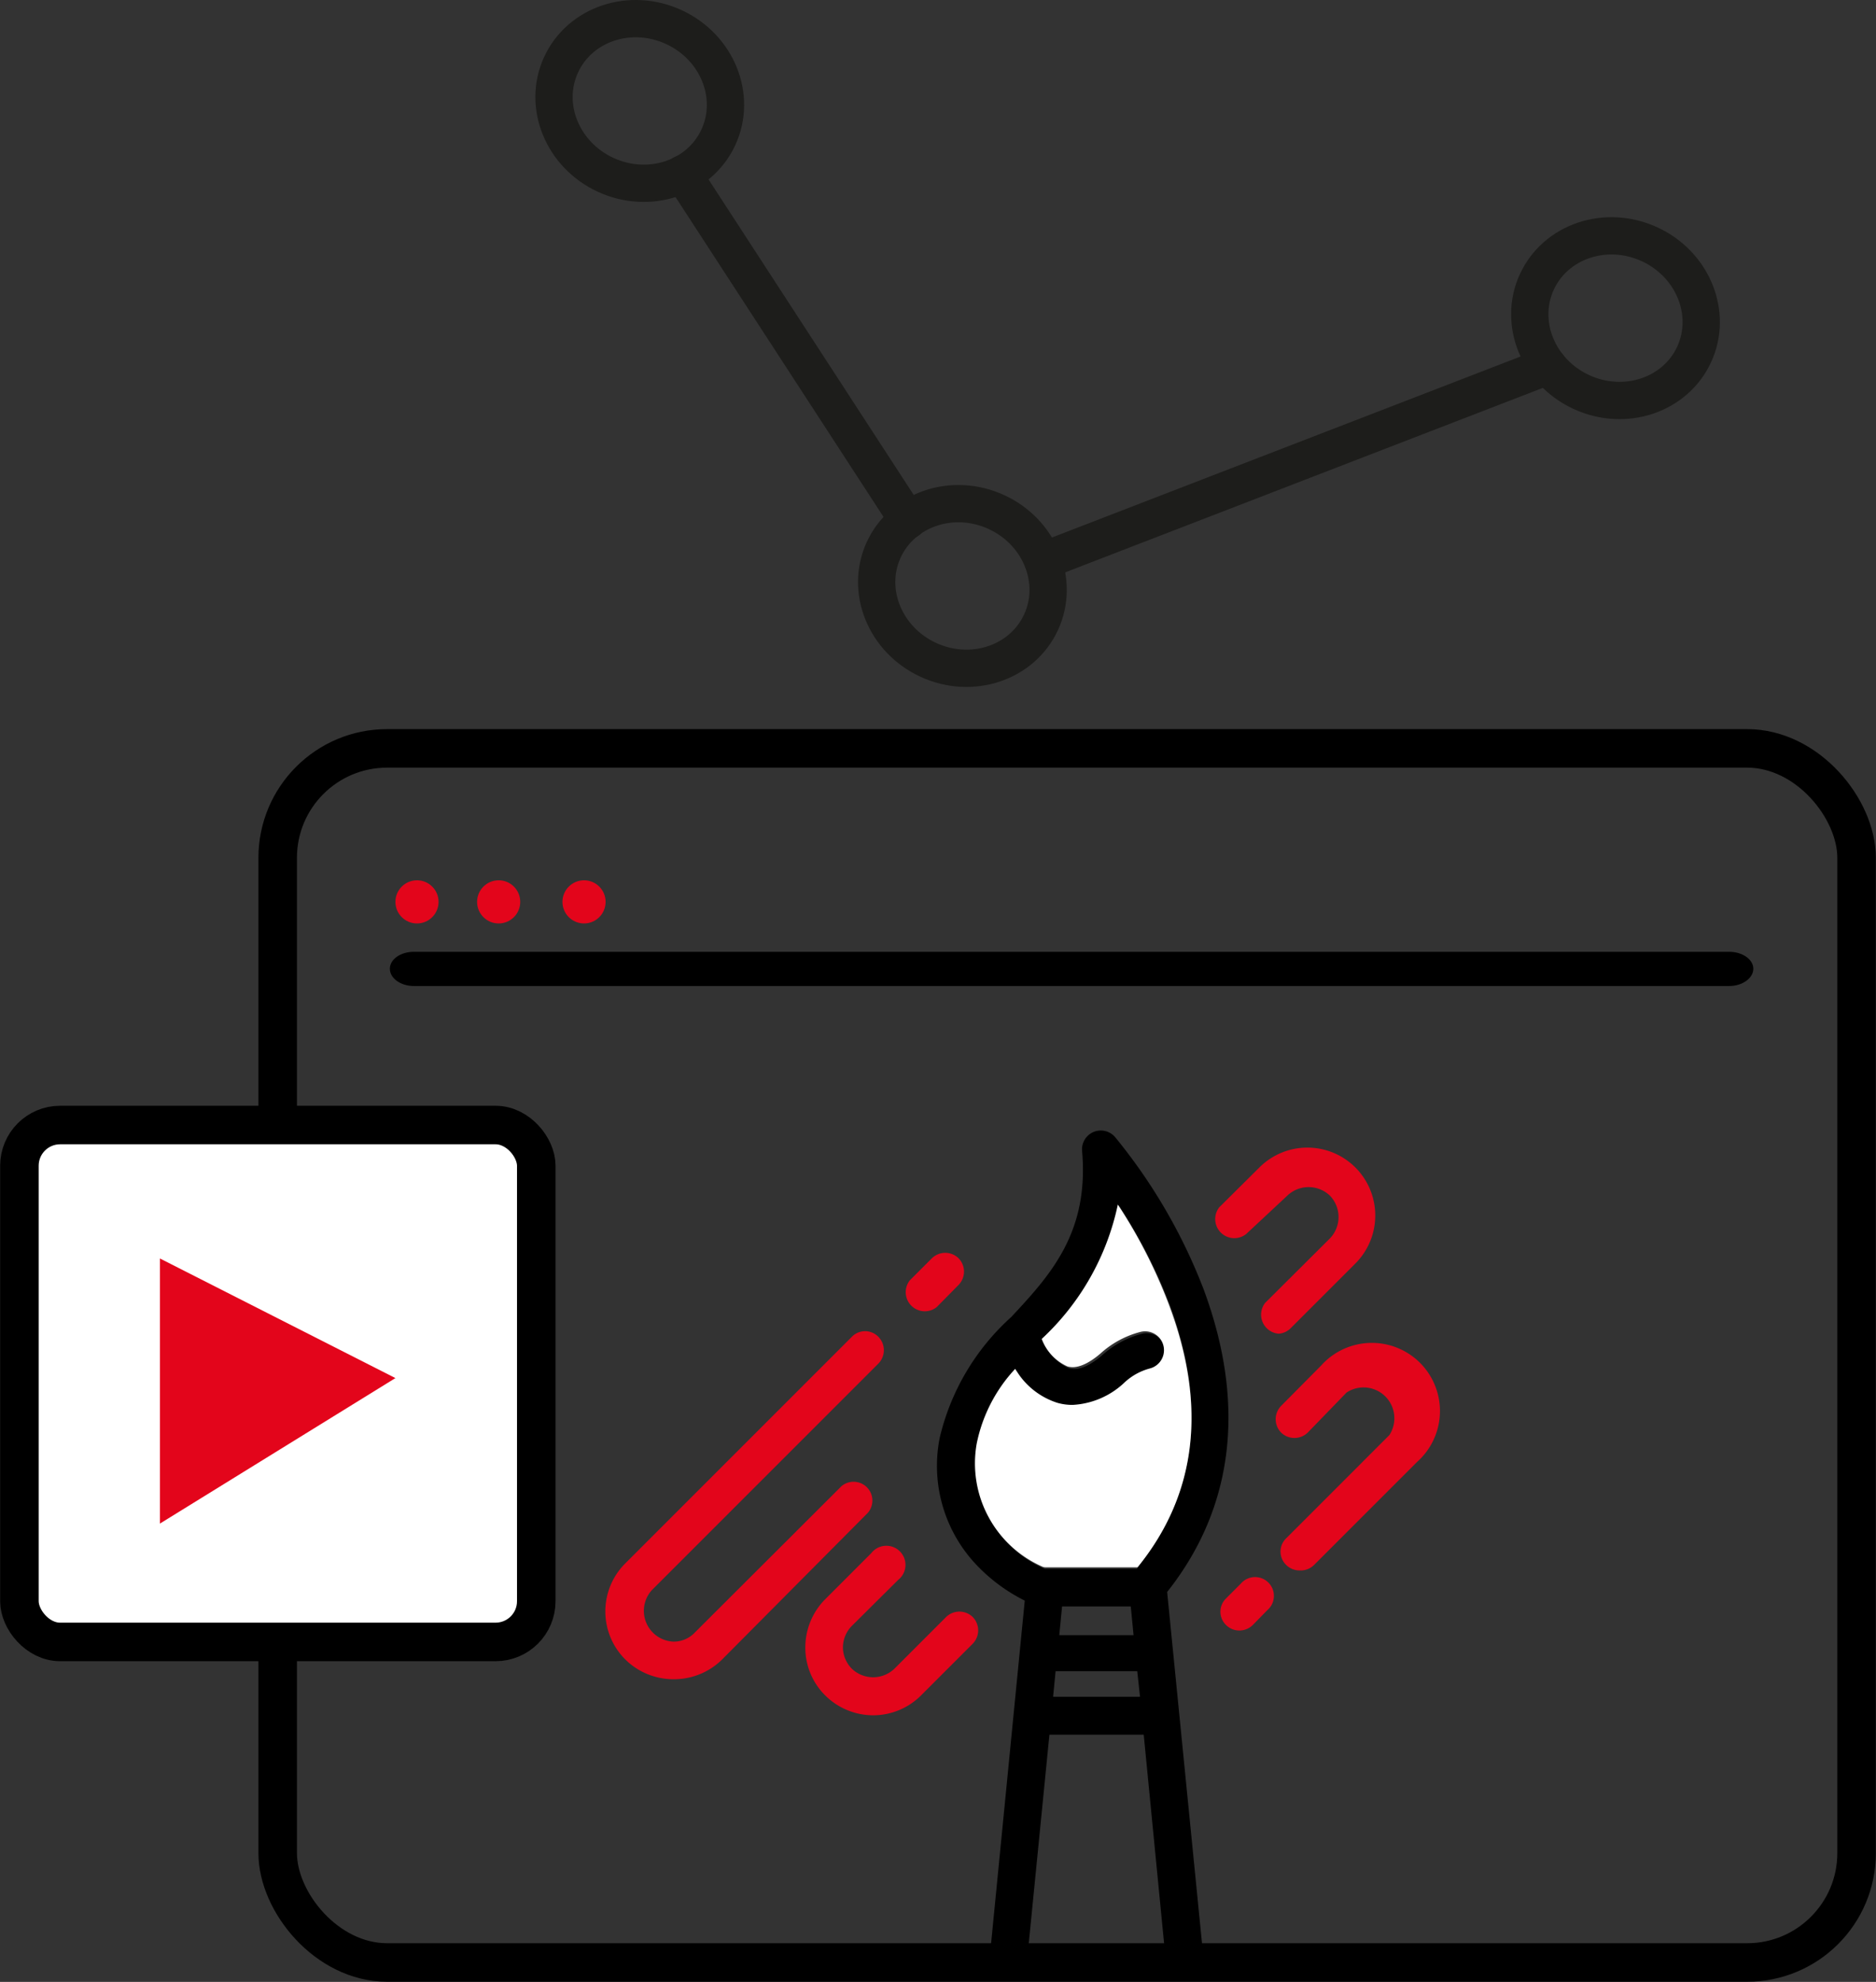 <svg id="Layer_1" data-name="Layer 1" xmlns="http://www.w3.org/2000/svg" viewBox="0 0 60.87 64.3"><rect x="0" y="0" width="60.87" height="64.3" fill="#333333" stroke="none"/><defs><style>.cls-1{fill:#e3051b;}.cls-2,.cls-4{fill:#fff;}.cls-3,.cls-5{fill:none;}.cls-3,.cls-4{stroke:#000;stroke-miterlimit:10;stroke-width:1.25px;}.cls-3,.cls-4,.cls-5{stroke-linecap:round;}.cls-5{stroke:#1d1d1b;stroke-linejoin:round;stroke-width:1.21px;}</style></defs><path d="M48.62,50.17a17.93,17.93,0,0,0-2.87-4.93.61.61,0,0,0-1.07.45c.23,2.63-1,4-2.3,5.39A7.62,7.62,0,0,0,40.06,55a4.67,4.67,0,0,0,1.26,4.19,5.62,5.62,0,0,0,1.5,1.09L41.7,71.68a.61.61,0,0,0,1.21.12l.71-7.17h3.06l.7,7.17a.62.62,0,0,0,.61.55h.06a.61.61,0,0,0,.55-.66L47.44,60C49.62,57.25,50,53.88,48.62,50.17ZM43.74,63.4l.08-.83h2.65l.09.83Zm.2-2,.09-.93h2.23l.09.93Zm2.53-2.15h-3a3.66,3.66,0,0,1-2.16-4,5,5,0,0,1,1.25-2.43,2.44,2.44,0,0,0,1.36,1.1,1.77,1.77,0,0,0,.5.07,2.64,2.64,0,0,0,1.7-.74,1.94,1.94,0,0,1,.8-.44.61.61,0,1,0-.29-1.19,3.08,3.08,0,0,0-1.3.7c-.42.36-.79.51-1.08.42a1.58,1.58,0,0,1-.83-.89,8.28,8.28,0,0,0,2.47-4.36,16.59,16.59,0,0,1,1.64,3.2C48.74,54,48.39,56.84,46.47,59.2Z" transform="translate(-9.57 -8.35)"/><path d="M65.68,40.34H23c-.43,0-.78-.25-.78-.56s.35-.55.78-.55H65.68c.43,0,.78.25.78.55S66.11,40.34,65.68,40.34Z" transform="translate(-9.57 -8.35)"/><circle class="cls-1" cx="16.18" cy="29.26" r="0.7"/><circle class="cls-1" cx="18.95" cy="29.26" r="0.7"/><path class="cls-2" d="M43.48,59.2h3c1.92-2.36,2.27-5.24,1-8.57a16.59,16.59,0,0,0-1.64-3.2,8.28,8.28,0,0,1-2.47,4.36,1.58,1.58,0,0,0,.83.89c.29.09.66-.06,1.08-.42a3.08,3.08,0,0,1,1.3-.7.61.61,0,1,1,.29,1.19,1.94,1.94,0,0,0-.8.44,2.64,2.64,0,0,1-1.7.74,1.77,1.77,0,0,1-.5-.07,2.44,2.44,0,0,1-1.36-1.1,5,5,0,0,0-1.25,2.43,3.66,3.66,0,0,0,2.16,4Z" transform="translate(-9.57 -8.35)"/><path class="cls-1" d="M39.52,50.89a.62.62,0,0,1-.43-1l.72-.72a.62.62,0,0,1,.86,0,.62.62,0,0,1,0,.87l-.71.72A.62.62,0,0,1,39.52,50.89Z" transform="translate(-9.57 -8.35)"/><path class="cls-1" d="M31.42,62.83a2.22,2.22,0,0,1-1.56-.64,2.2,2.2,0,0,1,0-3.12l7.35-7.35a.6.6,0,0,1,.86,0,.62.62,0,0,1,0,.87l-7.35,7.35a1,1,0,0,0,.7,1.67.94.94,0,0,0,.69-.29l4.76-4.75a.61.61,0,0,1,.86.86L33,62.19A2.22,2.22,0,0,1,31.42,62.83Z" transform="translate(-9.57 -8.35)"/><path class="cls-1" d="M37.9,64a2.21,2.21,0,0,1-1.56-.65,2.18,2.18,0,0,1-.64-1.55,2.22,2.22,0,0,1,.64-1.56l1.5-1.5a.62.62,0,1,1,.87.87l-1.5,1.49a1,1,0,0,0-.29.7,1,1,0,0,0,.29.69,1,1,0,0,0,1.38,0l1.68-1.68a.62.62,0,0,1,.86,0,.62.62,0,0,1,0,.87l-1.67,1.67A2.2,2.2,0,0,1,37.9,64Z" transform="translate(-9.57 -8.35)"/><path class="cls-1" d="M51.06,51.62a.62.62,0,0,1-.44-1l2.1-2.09a1,1,0,0,0,0-1.39,1,1,0,0,0-1.38,0L50,48.39a.62.62,0,0,1-.87-.87l1.3-1.29a2.2,2.2,0,0,1,3.12,3.11l-2.1,2.1A.61.61,0,0,1,51.06,51.62Z" transform="translate(-9.57 -8.35)"/><path class="cls-1" d="M49.78,61.25a.61.61,0,0,1-.43-.18.6.6,0,0,1,0-.86l.48-.48a.61.61,0,1,1,.86.86l-.47.48A.62.62,0,0,1,49.78,61.25Z" transform="translate(-9.57 -8.35)"/><path class="cls-1" d="M51.73,59.3a.61.61,0,0,1-.43-.18.6.6,0,0,1,0-.86l3.35-3.35a1,1,0,0,0-1.39-1.38L52,54.83a.62.62,0,0,1-.86,0,.62.62,0,0,1,0-.87l1.29-1.3a2.21,2.21,0,1,1,3.12,3.12l-3.34,3.34A.62.62,0,0,1,51.73,59.3Z" transform="translate(-9.57 -8.35)"/><rect class="cls-3" x="9.01" y="24.28" width="51.23" height="39.39" rx="3.55"/><rect class="cls-4" x="0.63" y="36.5" width="16.77" height="16.77" rx="1.32"/><polygon class="cls-1" points="5.19 40.83 5.19 49.43 12.83 44.71 5.19 40.83"/><ellipse class="cls-5" cx="30.32" cy="11.63" rx="2.64" ry="2.81" transform="translate(-2.47 25.97) rotate(-65.32)"/><ellipse class="cls-5" cx="40.8" cy="27.36" rx="2.64" ry="2.81" transform="translate(-10.67 44.66) rotate(-65.32)"/><ellipse class="cls-5" cx="61.99" cy="18.68" rx="2.64" ry="2.81" transform="translate(9.56 58.85) rotate(-65.32)"/><line class="cls-5" x1="22.15" y1="5.64" x2="29.46" y2="16.88"/><line class="cls-5" x1="33.84" y1="18.2" x2="50.23" y2="11.87"/><circle class="cls-1" cx="13.53" cy="29.26" r="0.7"/></svg>